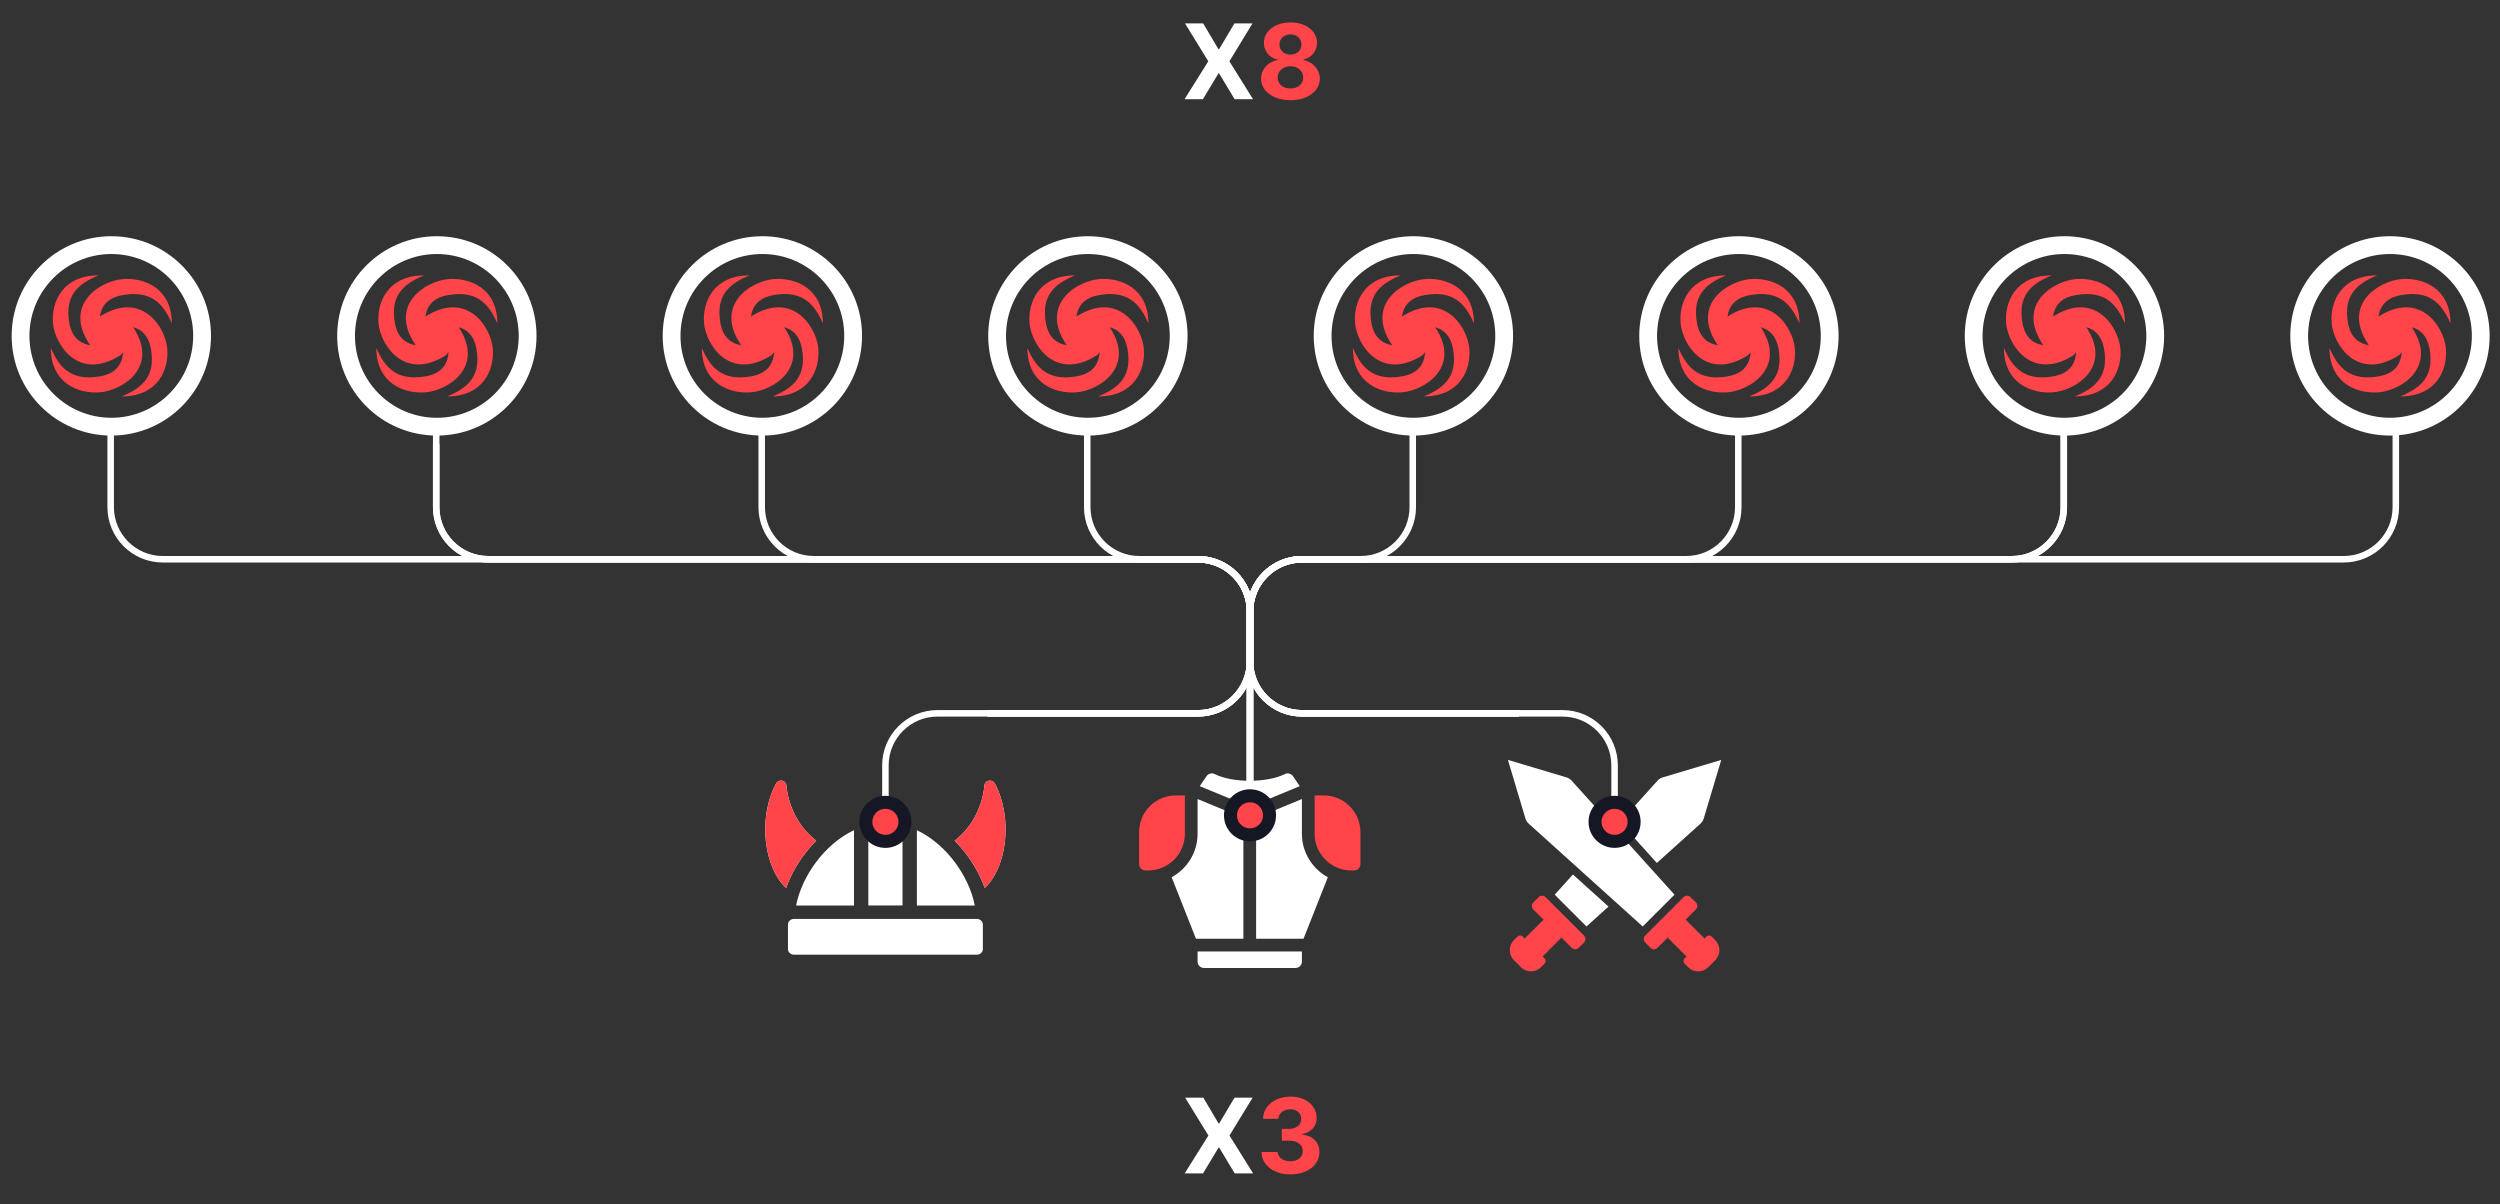 <svg width="384" height="185" viewBox="0 0 384 185" fill="none" xmlns="http://www.w3.org/2000/svg">
<rect x="0" y="0" width="384" height="185" fill="#333333" stroke="none"/>
<path d="M184.81 3.598L187.157 7.563H187.248L189.606 3.598H192.384L188.833 9.416L192.464 15.234H189.634L187.248 11.262H187.157L184.771 15.234H181.952L185.594 9.416L182.021 3.598H184.81Z" fill="white"/>
<path d="M198.214 15.393C197.339 15.393 196.56 15.251 195.879 14.967C195.201 14.679 194.668 14.287 194.282 13.791C193.896 13.294 193.702 12.732 193.702 12.103C193.702 11.618 193.812 11.173 194.032 10.768C194.255 10.359 194.558 10.02 194.941 9.751C195.324 9.478 195.752 9.304 196.225 9.228V9.149C195.604 9.024 195.1 8.723 194.714 8.245C194.327 7.764 194.134 7.205 194.134 6.569C194.134 5.967 194.31 5.431 194.663 4.961C195.015 4.488 195.498 4.116 196.112 3.848C196.729 3.575 197.43 3.438 198.214 3.438C198.998 3.438 199.697 3.575 200.31 3.848C200.928 4.12 201.413 4.493 201.765 4.967C202.117 5.437 202.295 5.971 202.299 6.569C202.295 7.209 202.098 7.768 201.708 8.245C201.318 8.723 200.818 9.024 200.208 9.149V9.228C200.674 9.304 201.096 9.478 201.475 9.751C201.858 10.02 202.161 10.359 202.384 10.768C202.612 11.173 202.727 11.618 202.731 12.103C202.727 12.732 202.532 13.294 202.146 13.791C201.759 14.287 201.225 14.679 200.543 14.967C199.865 15.251 199.089 15.393 198.214 15.393ZM198.214 13.586C198.604 13.586 198.945 13.516 199.237 13.376C199.528 13.232 199.755 13.035 199.918 12.785C200.085 12.531 200.168 12.24 200.168 11.91C200.168 11.573 200.083 11.276 199.913 11.018C199.742 10.757 199.511 10.552 199.219 10.404C198.928 10.253 198.593 10.177 198.214 10.177C197.839 10.177 197.504 10.253 197.208 10.404C196.913 10.552 196.68 10.757 196.509 11.018C196.343 11.276 196.259 11.573 196.259 11.91C196.259 12.24 196.341 12.531 196.504 12.785C196.666 13.035 196.896 13.232 197.191 13.376C197.487 13.516 197.827 13.586 198.214 13.586ZM198.214 8.387C198.54 8.387 198.829 8.321 199.083 8.188C199.337 8.056 199.536 7.872 199.68 7.637C199.824 7.402 199.896 7.132 199.896 6.825C199.896 6.522 199.824 6.257 199.68 6.029C199.536 5.798 199.339 5.618 199.089 5.49C198.839 5.357 198.547 5.291 198.214 5.291C197.884 5.291 197.593 5.357 197.339 5.49C197.085 5.618 196.886 5.798 196.742 6.029C196.602 6.257 196.532 6.522 196.532 6.825C196.532 7.132 196.604 7.402 196.748 7.637C196.892 7.872 197.091 8.056 197.344 8.188C197.598 8.321 197.888 8.387 198.214 8.387Z" fill="#FF444A"/>
<path fill-rule="evenodd" clip-rule="evenodd" d="M17.099 66.904C25.555 66.904 32.409 60.049 32.409 51.594C32.409 43.138 25.555 36.284 17.099 36.284C8.644 36.284 1.789 43.138 1.789 51.594C1.789 60.049 8.644 66.904 17.099 66.904ZM17.099 64.17C24.044 64.17 29.675 58.539 29.675 51.594C29.675 44.648 24.044 39.018 17.099 39.018C10.153 39.018 4.523 44.648 4.523 51.594C4.523 58.539 10.153 64.17 17.099 64.17Z" fill="white"/>
<path fill-rule="evenodd" clip-rule="evenodd" d="M18.901 54.089C18.781 54.236 18.647 54.394 18.5 54.564C12.061 58.653 8.422 52.928 8.142 49.658C7.862 46.387 9.602 42.298 15.14 42.298C11.781 43.661 9.92 45.569 10.661 49.658C11.082 51.98 12.47 52.807 13.899 53.039C13.866 53.012 13.832 52.984 13.798 52.956C9.599 46.687 15.478 43.144 18.837 42.871C22.196 42.599 26.395 44.292 26.395 49.685C24.996 46.414 23.036 44.603 18.837 45.324C16.371 45.748 15.546 47.178 15.342 48.618C21.776 44.539 25.412 50.26 25.692 53.529C25.972 56.8 24.232 60.889 18.694 60.889C22.053 59.526 23.914 57.618 23.173 53.529C22.804 51.493 21.691 50.606 20.46 50.263C24.546 56.477 18.707 59.989 15.363 60.26C12.004 60.532 7.805 58.839 7.805 53.446C9.204 56.716 11.164 58.528 15.363 57.807C18.072 57.341 18.8 55.662 18.901 54.089Z" fill="#FF444A"/>
<path fill-rule="evenodd" clip-rule="evenodd" d="M67.099 66.904C75.555 66.904 82.409 60.049 82.409 51.594C82.409 43.138 75.555 36.284 67.099 36.284C58.644 36.284 51.789 43.138 51.789 51.594C51.789 60.049 58.644 66.904 67.099 66.904ZM67.099 64.17C74.044 64.17 79.675 58.539 79.675 51.594C79.675 44.648 74.044 39.018 67.099 39.018C60.154 39.018 54.523 44.648 54.523 51.594C54.523 58.539 60.154 64.17 67.099 64.17Z" fill="white"/>
<path fill-rule="evenodd" clip-rule="evenodd" d="M68.901 54.089C68.781 54.236 68.647 54.394 68.5 54.564C62.061 58.653 58.422 52.928 58.142 49.658C57.862 46.387 59.602 42.298 65.141 42.298C61.781 43.661 59.92 45.569 60.661 49.658C61.082 51.98 62.47 52.807 63.899 53.039C63.866 53.012 63.832 52.984 63.798 52.956C59.599 46.687 65.478 43.144 68.837 42.871C72.196 42.599 76.395 44.292 76.395 49.685C74.996 46.414 73.036 44.603 68.837 45.324C66.371 45.748 65.546 47.178 65.342 48.618C71.776 44.539 75.412 50.26 75.692 53.529C75.972 56.8 74.232 60.889 68.694 60.889C72.053 59.526 73.914 57.618 73.173 53.529C72.804 51.493 71.691 50.606 70.46 50.263C74.546 56.477 68.707 59.989 65.363 60.26C62.004 60.532 57.805 58.839 57.805 53.446C59.204 56.716 61.164 58.528 65.363 57.807C68.072 57.341 68.8 55.662 68.901 54.089Z" fill="#FF444A"/>
<path fill-rule="evenodd" clip-rule="evenodd" d="M117.099 66.904C125.554 66.904 132.409 60.049 132.409 51.594C132.409 43.138 125.554 36.284 117.099 36.284C108.644 36.284 101.789 43.138 101.789 51.594C101.789 60.049 108.644 66.904 117.099 66.904ZM117.099 64.17C124.045 64.17 129.675 58.539 129.675 51.594C129.675 44.648 124.045 39.018 117.099 39.018C110.153 39.018 104.523 44.648 104.523 51.594C104.523 58.539 110.153 64.17 117.099 64.17Z" fill="white"/>
<path fill-rule="evenodd" clip-rule="evenodd" d="M118.901 54.089C118.781 54.236 118.647 54.394 118.5 54.564C112.061 58.653 108.422 52.928 108.142 49.658C107.862 46.387 109.602 42.298 115.141 42.298C111.781 43.661 109.92 45.569 110.661 49.658C111.082 51.98 112.47 52.807 113.899 53.039C113.866 53.012 113.832 52.984 113.798 52.956C109.599 46.687 115.478 43.144 118.837 42.871C122.196 42.599 126.395 44.292 126.395 49.685C124.996 46.414 123.036 44.603 118.837 45.324C116.371 45.748 115.546 47.178 115.342 48.618C121.776 44.539 125.412 50.26 125.692 53.529C125.972 56.8 124.232 60.889 118.694 60.889C122.053 59.526 123.914 57.618 123.173 53.529C122.804 51.493 121.691 50.606 120.46 50.263C124.546 56.477 118.707 59.989 115.363 60.26C112.004 60.532 107.805 58.839 107.805 53.446C109.204 56.716 111.164 58.528 115.363 57.807C118.072 57.341 118.8 55.662 118.901 54.089Z" fill="#FF444A"/>
<path fill-rule="evenodd" clip-rule="evenodd" d="M167.099 66.904C175.554 66.904 182.409 60.049 182.409 51.594C182.409 43.138 175.554 36.284 167.099 36.284C158.644 36.284 151.789 43.138 151.789 51.594C151.789 60.049 158.644 66.904 167.099 66.904ZM167.099 64.17C174.045 64.17 179.675 58.539 179.675 51.594C179.675 44.648 174.045 39.018 167.099 39.018C160.153 39.018 154.523 44.648 154.523 51.594C154.523 58.539 160.153 64.17 167.099 64.17Z" fill="white"/>
<path fill-rule="evenodd" clip-rule="evenodd" d="M168.901 54.089C168.781 54.236 168.647 54.394 168.5 54.564C162.061 58.653 158.422 52.928 158.142 49.658C157.862 46.387 159.602 42.298 165.141 42.298C161.781 43.661 159.92 45.569 160.661 49.658C161.082 51.98 162.47 52.807 163.899 53.039C163.866 53.012 163.832 52.984 163.798 52.956C159.599 46.687 165.478 43.144 168.837 42.871C172.196 42.599 176.395 44.292 176.395 49.685C174.996 46.414 173.036 44.603 168.837 45.324C166.371 45.748 165.546 47.178 165.342 48.618C171.776 44.539 175.412 50.26 175.692 53.529C175.972 56.8 174.232 60.889 168.694 60.889C172.053 59.526 173.914 57.618 173.173 53.529C172.804 51.493 171.691 50.606 170.46 50.263C174.546 56.477 168.707 59.989 165.363 60.26C162.004 60.532 157.805 58.839 157.805 53.446C159.204 56.716 161.164 58.528 165.363 57.807C168.072 57.341 168.8 55.662 168.901 54.089Z" fill="#FF444A"/>
<path fill-rule="evenodd" clip-rule="evenodd" d="M217.099 66.904C225.554 66.904 232.409 60.049 232.409 51.594C232.409 43.138 225.554 36.284 217.099 36.284C208.644 36.284 201.789 43.138 201.789 51.594C201.789 60.049 208.644 66.904 217.099 66.904ZM217.099 64.17C224.045 64.17 229.675 58.539 229.675 51.594C229.675 44.648 224.045 39.018 217.099 39.018C210.153 39.018 204.523 44.648 204.523 51.594C204.523 58.539 210.153 64.17 217.099 64.17Z" fill="white"/>
<path fill-rule="evenodd" clip-rule="evenodd" d="M218.901 54.089C218.781 54.236 218.647 54.394 218.5 54.564C212.061 58.653 208.422 52.928 208.142 49.658C207.862 46.387 209.602 42.298 215.141 42.298C211.781 43.661 209.92 45.569 210.661 49.658C211.082 51.98 212.47 52.807 213.899 53.039C213.866 53.012 213.832 52.984 213.798 52.956C209.599 46.687 215.478 43.144 218.837 42.871C222.196 42.599 226.395 44.292 226.395 49.685C224.996 46.414 223.036 44.603 218.837 45.324C216.371 45.748 215.546 47.178 215.342 48.618C221.776 44.539 225.412 50.26 225.692 53.529C225.972 56.8 224.232 60.889 218.694 60.889C222.053 59.526 223.914 57.618 223.173 53.529C222.804 51.493 221.691 50.606 220.46 50.263C224.546 56.477 218.707 59.989 215.363 60.26C212.004 60.532 207.805 58.839 207.805 53.446C209.204 56.716 211.164 58.528 215.363 57.807C218.072 57.341 218.8 55.662 218.901 54.089Z" fill="#FF444A"/>
<path fill-rule="evenodd" clip-rule="evenodd" d="M267.099 66.904C275.554 66.904 282.409 60.049 282.409 51.594C282.409 43.138 275.554 36.284 267.099 36.284C258.644 36.284 251.789 43.138 251.789 51.594C251.789 60.049 258.644 66.904 267.099 66.904ZM267.099 64.17C274.045 64.17 279.675 58.539 279.675 51.594C279.675 44.648 274.045 39.018 267.099 39.018C260.153 39.018 254.523 44.648 254.523 51.594C254.523 58.539 260.153 64.17 267.099 64.17Z" fill="white"/>
<path fill-rule="evenodd" clip-rule="evenodd" d="M268.901 54.089C268.781 54.236 268.647 54.394 268.5 54.564C262.061 58.653 258.422 52.928 258.142 49.658C257.862 46.387 259.602 42.298 265.141 42.298C261.781 43.661 259.92 45.569 260.661 49.658C261.082 51.98 262.47 52.807 263.899 53.039C263.866 53.012 263.832 52.984 263.798 52.956C259.599 46.687 265.478 43.144 268.837 42.871C272.196 42.599 276.395 44.292 276.395 49.685C274.996 46.414 273.036 44.603 268.837 45.324C266.371 45.748 265.546 47.178 265.342 48.618C271.776 44.539 275.412 50.26 275.692 53.529C275.972 56.8 274.232 60.889 268.694 60.889C272.053 59.526 273.914 57.618 273.173 53.529C272.804 51.493 271.691 50.606 270.46 50.263C274.546 56.477 268.707 59.989 265.363 60.26C262.004 60.532 257.805 58.839 257.805 53.446C259.204 56.716 261.164 58.528 265.363 57.807C268.072 57.341 268.8 55.662 268.901 54.089Z" fill="#FF444A"/>
<path fill-rule="evenodd" clip-rule="evenodd" d="M317.099 66.904C325.554 66.904 332.409 60.049 332.409 51.594C332.409 43.138 325.554 36.284 317.099 36.284C308.644 36.284 301.789 43.138 301.789 51.594C301.789 60.049 308.644 66.904 317.099 66.904ZM317.099 64.17C324.045 64.17 329.675 58.539 329.675 51.594C329.675 44.648 324.045 39.018 317.099 39.018C310.153 39.018 304.523 44.648 304.523 51.594C304.523 58.539 310.153 64.17 317.099 64.17Z" fill="white"/>
<path fill-rule="evenodd" clip-rule="evenodd" d="M318.901 54.089C318.781 54.236 318.647 54.394 318.5 54.564C312.061 58.653 308.422 52.928 308.142 49.658C307.862 46.387 309.602 42.298 315.141 42.298C311.781 43.661 309.92 45.569 310.661 49.658C311.082 51.98 312.47 52.807 313.899 53.039C313.866 53.012 313.832 52.984 313.798 52.956C309.599 46.687 315.478 43.144 318.837 42.871C322.196 42.599 326.395 44.292 326.395 49.685C324.996 46.414 323.036 44.603 318.837 45.324C316.371 45.748 315.546 47.178 315.342 48.618C321.776 44.539 325.412 50.26 325.692 53.529C325.972 56.8 324.232 60.889 318.694 60.889C322.053 59.526 323.914 57.618 323.173 53.529C322.804 51.493 321.691 50.606 320.46 50.263C324.546 56.477 318.707 59.989 315.363 60.26C312.004 60.532 307.805 58.839 307.805 53.446C309.204 56.716 311.164 58.528 315.363 57.807C318.072 57.341 318.8 55.662 318.901 54.089Z" fill="#FF444A"/>
<path fill-rule="evenodd" clip-rule="evenodd" d="M367.099 66.904C375.554 66.904 382.409 60.049 382.409 51.594C382.409 43.138 375.554 36.284 367.099 36.284C358.644 36.284 351.789 43.138 351.789 51.594C351.789 60.049 358.644 66.904 367.099 66.904ZM367.099 64.17C374.045 64.17 379.675 58.539 379.675 51.594C379.675 44.648 374.045 39.018 367.099 39.018C360.153 39.018 354.523 44.648 354.523 51.594C354.523 58.539 360.153 64.17 367.099 64.17Z" fill="white"/>
<path fill-rule="evenodd" clip-rule="evenodd" d="M368.901 54.089C368.781 54.236 368.647 54.394 368.5 54.564C362.061 58.653 358.422 52.928 358.142 49.658C357.862 46.387 359.602 42.298 365.141 42.298C361.781 43.661 359.92 45.569 360.661 49.658C361.082 51.98 362.47 52.807 363.899 53.039C363.866 53.012 363.832 52.984 363.798 52.956C359.599 46.687 365.478 43.144 368.837 42.871C372.196 42.599 376.395 44.292 376.395 49.685C374.996 46.414 373.036 44.603 368.837 45.324C366.371 45.748 365.546 47.178 365.342 48.618C371.776 44.539 375.412 50.26 375.692 53.529C375.972 56.8 374.232 60.889 368.694 60.889C372.053 59.526 373.914 57.618 373.173 53.529C372.804 51.493 371.691 50.606 370.46 50.263C374.546 56.477 368.707 59.989 365.363 60.26C362.004 60.532 357.805 58.839 357.805 53.446C359.204 56.716 361.164 58.528 365.363 57.807C368.072 57.341 368.8 55.662 368.901 54.089Z" fill="#FF444A"/>
<path d="M125.372 129.121C122.512 126.964 121.032 123.515 120.792 120.625C120.756 120.167 120.355 119.9 119.954 119.9C119.66 119.9 119.366 120.042 119.205 120.342C116.291 125.831 117.45 133.377 120.747 136.392C121.522 134.21 122.788 132.036 124.436 130.137C124.739 129.787 125.051 129.454 125.372 129.129V129.121ZM152.803 120.342C152.643 120.042 152.348 119.9 152.054 119.9C151.644 119.9 151.252 120.159 151.208 120.625C150.967 123.515 149.488 126.972 146.627 129.129C146.948 129.454 147.26 129.787 147.563 130.137C149.211 132.036 150.477 134.21 151.252 136.392C154.55 133.377 155.708 125.839 152.803 120.342ZM140.834 127.513V139.091H149.728C148.873 134.652 145.424 129.696 140.834 127.513ZM131.174 139.091V127.513C126.584 129.687 123.144 134.643 122.28 139.091H131.174ZM150.058 141.148H121.95C121.442 141.148 121.032 141.532 121.032 142.006V145.78C121.032 146.254 121.442 146.638 121.95 146.638H150.049C150.557 146.638 150.967 146.254 150.967 145.78V142.006C150.967 141.532 150.557 141.148 150.049 141.148H150.058ZM138.633 126.714C137.786 126.497 136.904 126.381 136.004 126.381C135.104 126.381 134.231 126.497 133.375 126.714V139.083H138.624V126.714H138.633Z" fill="white"/>
<path d="M125.372 129.121C122.512 126.964 121.032 123.515 120.792 120.625C120.756 120.167 120.355 119.9 119.954 119.9C119.66 119.9 119.366 120.042 119.205 120.342C116.291 125.831 117.45 133.377 120.747 136.392C121.522 134.21 122.788 132.036 124.436 130.137C124.739 129.787 125.051 129.454 125.372 129.129V129.121ZM152.803 120.342C152.643 120.042 152.348 119.9 152.054 119.9C151.644 119.9 151.252 120.159 151.208 120.625C150.967 123.515 149.488 126.972 146.627 129.129C146.948 129.454 147.26 129.787 147.563 130.137C149.211 132.036 150.477 134.21 151.252 136.392C154.55 133.377 155.708 125.839 152.803 120.342Z" fill="#FF444A"/>
<g clip-path="url(#clip0_582_2575)">
<path d="M190.984 125.638L183.949 122.732V128.061C183.949 130.943 182.336 133.455 179.966 134.742L183.699 144.187H190.984L190.984 125.638ZM199.972 128.061V122.732L192.938 125.638V144.187H200.222L203.956 134.743C201.585 133.455 199.972 130.943 199.972 128.061ZM184.926 148.681H198.995C199.535 148.681 199.972 148.244 199.972 147.704V146.141H183.949V147.704C183.949 148.244 184.387 148.681 184.926 148.681ZM199.643 120.754L198.598 119.218C198.322 118.812 197.788 118.673 197.35 118.895C195.963 119.596 193.919 119.929 191.961 119.929C190.002 119.929 187.958 119.596 186.571 118.895C186.133 118.673 185.599 118.812 185.323 119.218L184.279 120.754L191.961 123.927L199.643 120.754Z" fill="white"/>
<path d="M181.997 128.061V122.176H180.606C177.489 122.176 174.963 124.702 174.963 127.819V132.727C174.963 133.267 175.4 133.704 175.94 133.704H176.354C179.471 133.704 181.997 131.178 181.997 128.061ZM203.32 122.176H201.928V128.061C201.928 131.178 204.455 133.704 207.572 133.704H207.986C208.525 133.704 208.963 133.267 208.963 132.727V127.819C208.963 124.702 206.436 122.176 203.32 122.176Z" fill="#FF444A"/>
</g>
<path d="M243.307 143.709L237.396 137.798C237.103 137.505 236.628 137.505 236.335 137.798L235.51 138.622C235.217 138.915 235.217 139.39 235.51 139.684L241.421 145.594C241.714 145.887 242.189 145.887 242.482 145.594L243.307 144.77C243.6 144.477 243.6 144.002 243.307 143.709Z" fill="#FF444A"/>
<path d="M239.705 143.462L237.643 141.401C237.451 141.208 237.139 141.208 236.947 141.401L233.785 144.562C233.593 144.755 233.593 145.066 233.785 145.259L235.846 147.32C236.039 147.513 236.351 147.513 236.543 147.32L239.705 144.159C239.897 143.966 239.897 143.654 239.705 143.462Z" fill="#FF444A"/>
<path d="M233.894 143.861L237.242 147.209C237.466 147.433 237.466 147.795 237.242 148.019L236.69 148.571C235.844 149.417 234.471 149.416 233.625 148.571L232.532 147.478C231.686 146.631 231.687 145.258 232.532 144.413L233.084 143.861C233.308 143.637 233.671 143.637 233.894 143.861Z" fill="#FF444A"/>
<path d="M241.599 134.323L247.067 139.252C245.939 140.27 244.81 141.288 243.682 142.306C242.055 140.679 240.428 139.052 238.802 137.425L241.599 134.323Z" fill="white"/>
<path d="M264.384 116.721L261.689 125.739C261.602 126.028 261.437 126.288 261.213 126.491C259.37 128.153 257.528 129.815 255.684 131.477C255.287 131.836 254.889 132.193 254.491 132.552L248.846 126.293L248.809 126.327L249.924 125.09L254.614 119.89C254.815 119.666 255.075 119.502 255.366 119.416L264.384 116.721Z" fill="white"/>
<path d="M258.607 137.796L252.697 143.707C252.404 144 252.404 144.475 252.697 144.768L253.521 145.593C253.814 145.886 254.289 145.886 254.582 145.593L260.493 139.682C260.786 139.389 260.786 138.914 260.493 138.621L259.669 137.796C259.375 137.503 258.9 137.503 258.607 137.796Z" fill="#FF444A"/>
<path d="M258.358 141.402L256.297 143.463C256.104 143.656 256.104 143.968 256.297 144.16L259.458 147.321C259.65 147.514 259.962 147.514 260.155 147.321L262.216 145.26C262.409 145.068 262.409 144.756 262.216 144.563L259.055 141.402C258.862 141.209 258.55 141.209 258.358 141.402Z" fill="#FF444A"/>
<path d="M258.758 147.212L262.106 143.864C262.329 143.64 262.692 143.64 262.916 143.864L263.467 144.416C264.314 145.262 264.313 146.635 263.467 147.481L262.374 148.574C261.528 149.42 260.155 149.419 259.309 148.574L258.758 148.022C258.534 147.798 258.534 147.436 258.758 147.212Z" fill="#FF444A"/>
<path d="M234.312 125.739C234.399 126.028 234.564 126.288 234.787 126.491L239.986 131.18L246.373 136.941L252.321 142.305C252.895 141.729 253.469 141.154 254.042 140.577C254.527 140.092 255.012 139.607 255.499 139.121C256.066 138.555 256.633 137.989 257.201 137.423C255.324 135.342 253.446 133.26 251.568 131.179C249.836 129.26 248.104 127.339 246.373 125.419C244.711 123.576 243.049 121.733 241.387 119.89C241.184 119.666 240.924 119.501 240.635 119.415L231.617 116.721L234.312 125.739Z" fill="white"/>
<path d="M67 65.234V77.901C67 82.319 70.582 85.901 75 85.901H184C188.418 85.901 192 89.482 192 93.901V101.567C192 105.986 188.418 109.567 184 109.567H144C139.582 109.567 136 113.149 136 117.567V127.234" stroke="white"/>
<path d="M317 66.234V77.901C317 82.319 313.418 85.901 309 85.901H200C195.582 85.901 192 89.482 192 93.901V101.567C192 105.986 195.582 109.567 200 109.567H240C244.418 109.567 248 113.149 248 117.567V127.234" stroke="white"/>
<path d="M67 68.234V77.901C67 82.319 70.582 85.901 75 85.901H184C188.418 85.901 192 89.482 192 93.901V109.567V127.234" stroke="white"/>
<path d="M17 66.234V77.901C17 82.319 20.582 85.901 25 85.901H184C188.418 85.901 192 89.482 192 93.901V109.567V127.234" stroke="white"/>
<path d="M317 66.234V77.901C317 82.319 313.418 85.901 309 85.901H200C195.582 85.901 192 89.482 192 93.901V109.567V127.234" stroke="white"/>
<path d="M368 66.234V77.901C368 82.319 364.418 85.901 360 85.901H200C195.582 85.901 192 89.482 192 93.901V109.567V127.234" stroke="white"/>
<path d="M117 66.234V77.901C117 82.319 120.582 85.901 125 85.901H184C188.418 85.901 192 89.482 192 93.901V101.567C192 105.986 188.418 109.567 184 109.567H151.667" stroke="white"/>
<path d="M267 65.234V77.901C267 82.319 263.418 85.901 259 85.901H200C195.582 85.901 192 89.482 192 93.901V101.567C192 105.986 195.582 109.567 200 109.567H233.333" stroke="white"/>
<path d="M167 66.234V77.901C167 82.319 170.582 85.901 175 85.901H184C188.419 85.901 192 89.482 192 93.901V101.567C192 105.986 188.419 109.567 184 109.567H151.667" stroke="white"/>
<path d="M217 65.234V77.901C217 82.319 213.418 85.901 209 85.901H200C195.581 85.901 192 89.482 192 93.901V101.567C192 105.986 195.581 109.567 200 109.567H233.333" stroke="white"/>
<circle cx="136" cy="126.234" r="3" fill="#FF444A" stroke="#161724" stroke-width="2"/>
<circle cx="192" cy="125.234" r="3" fill="#FF444A" stroke="#161724" stroke-width="2"/>
<circle cx="248" cy="126.234" r="3" fill="#FF444A" stroke="#161724" stroke-width="2"/>
<path d="M184.826 168.598L187.173 172.563H187.263L189.621 168.598H192.4L188.849 174.416L192.479 180.234H189.65L187.263 176.262H187.173L184.786 180.234H181.968L185.61 174.416L182.036 168.598H184.826Z" fill="white"/>
<path d="M198.19 180.393C197.341 180.393 196.585 180.247 195.923 179.955C195.263 179.66 194.743 179.255 194.36 178.74C193.981 178.221 193.786 177.622 193.775 176.944H196.252C196.267 177.228 196.36 177.478 196.531 177.694C196.705 177.906 196.936 178.071 197.224 178.188C197.512 178.306 197.835 178.365 198.195 178.365C198.57 178.365 198.902 178.298 199.19 178.166C199.478 178.033 199.703 177.849 199.866 177.615C200.029 177.38 200.11 177.109 200.11 176.802C200.11 176.491 200.023 176.217 199.849 175.978C199.678 175.736 199.432 175.546 199.11 175.41C198.792 175.274 198.413 175.205 197.974 175.205H196.888V173.399H197.974C198.345 173.399 198.673 173.334 198.957 173.205C199.245 173.077 199.468 172.899 199.627 172.671C199.786 172.44 199.866 172.171 199.866 171.865C199.866 171.573 199.796 171.317 199.656 171.098C199.519 170.874 199.326 170.7 199.076 170.575C198.83 170.45 198.542 170.387 198.212 170.387C197.879 170.387 197.574 170.448 197.298 170.569C197.021 170.687 196.799 170.855 196.633 171.075C196.466 171.294 196.377 171.552 196.366 171.848H194.008C194.019 171.177 194.21 170.586 194.582 170.075C194.953 169.563 195.453 169.164 196.082 168.876C196.714 168.584 197.428 168.438 198.224 168.438C199.027 168.438 199.729 168.584 200.332 168.876C200.934 169.168 201.402 169.562 201.735 170.058C202.072 170.55 202.239 171.103 202.235 171.717C202.239 172.368 202.036 172.912 201.627 173.348C201.222 173.783 200.693 174.06 200.042 174.177V174.268C200.898 174.378 201.549 174.675 201.996 175.16C202.447 175.641 202.671 176.243 202.667 176.967C202.671 177.63 202.479 178.219 202.093 178.734C201.71 179.249 201.182 179.654 200.508 179.95C199.834 180.245 199.061 180.393 198.19 180.393Z" fill="#FF444A"/>
<defs>
<clipPath id="clip0_582_2575">
<rect width="34" height="31" fill="white" transform="translate(175 118.234)"/>
</clipPath>
</defs>
</svg>

